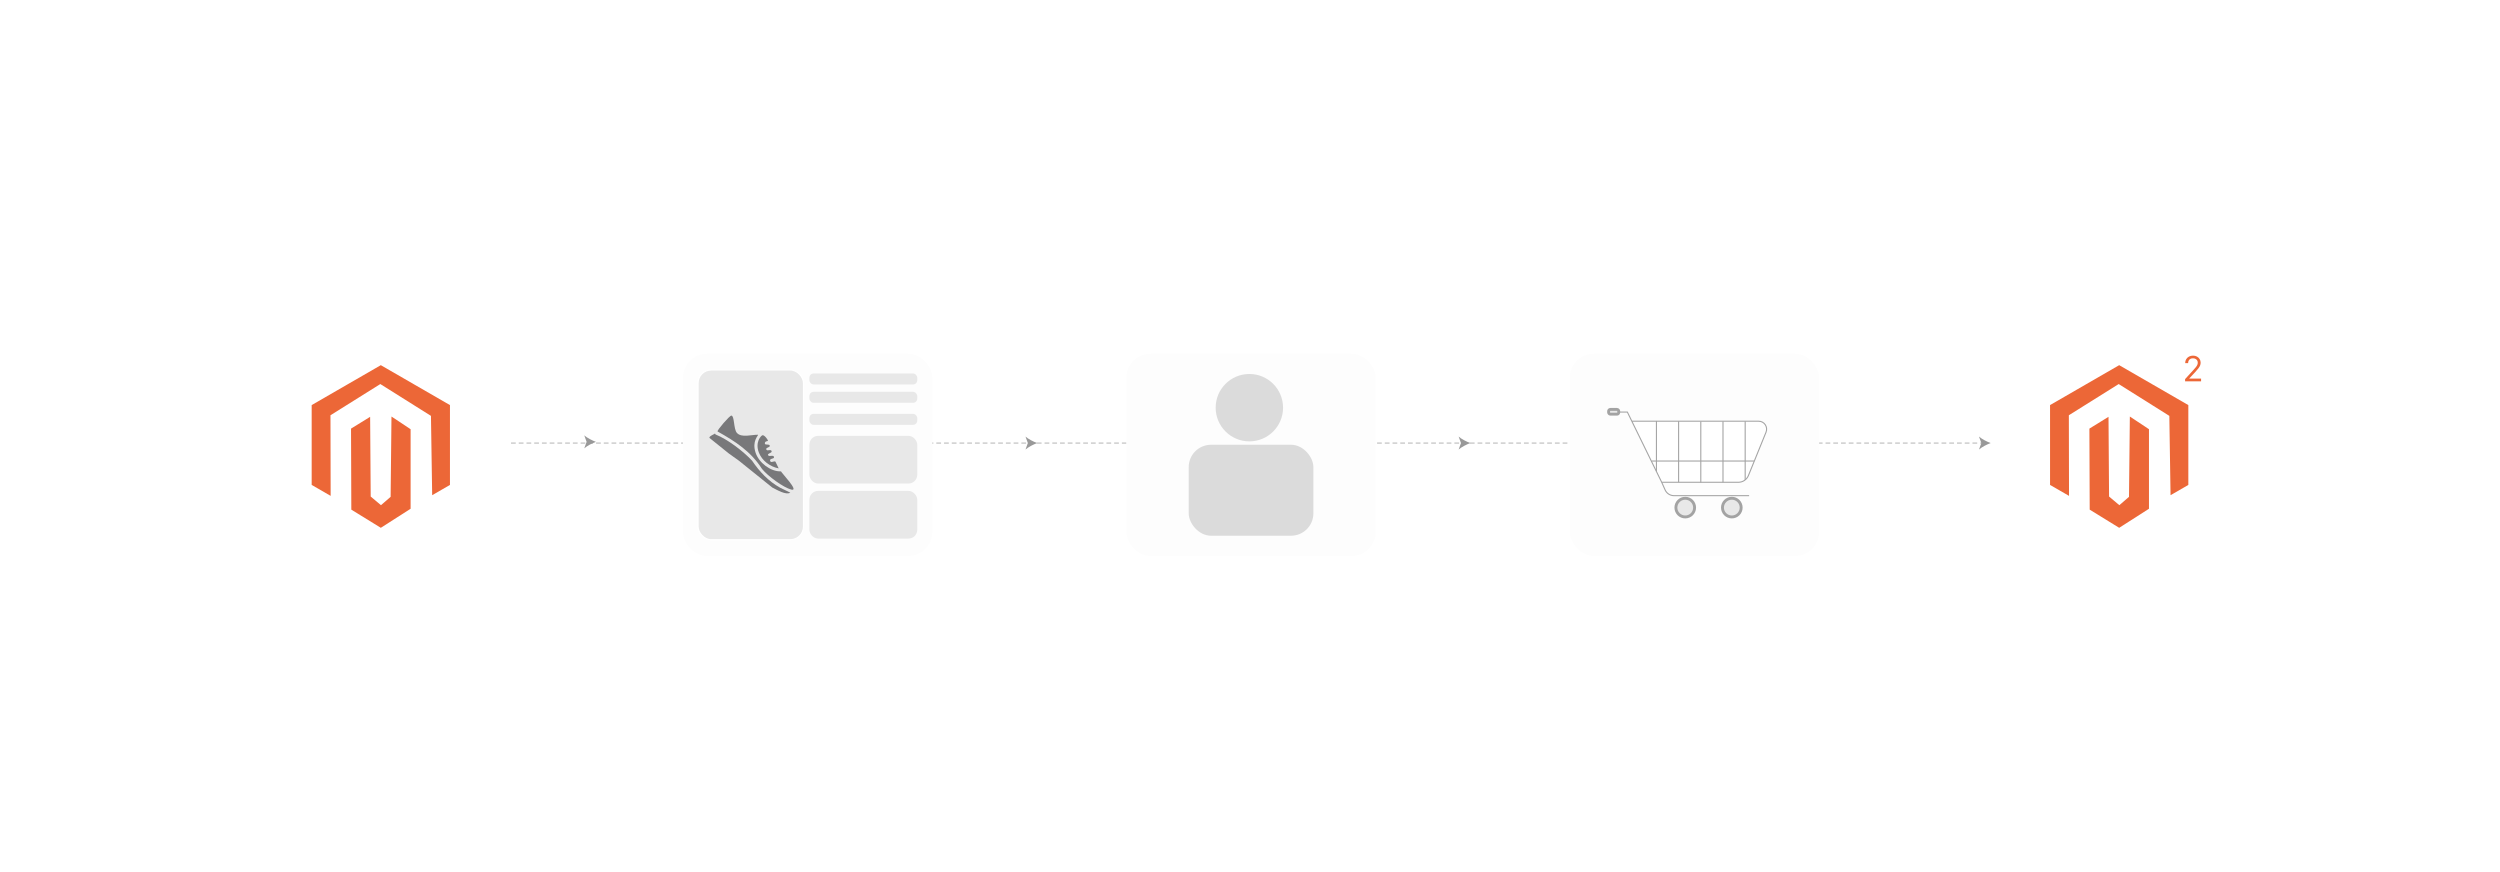 <?xml version="1.0" encoding="UTF-8"?><svg id="Layer_1" xmlns="http://www.w3.org/2000/svg" xmlns:xlink="http://www.w3.org/1999/xlink" viewBox="0 0 860 300"><defs><filter id="drop-shadow-1" x="81.385" y="102.826" width="99.36" height="99.12" filterUnits="userSpaceOnUse"><feOffset dx="0" dy="2.323"/><feGaussianBlur result="blur" stdDeviation="1.858"/><feFlood flood-color="#333" flood-opacity=".09"/><feComposite in2="blur" operator="in"/><feComposite in="SourceGraphic"/></filter><filter id="drop-shadow-2" x="679.466" y="102.826" width="99.12" height="99.12" filterUnits="userSpaceOnUse"><feOffset dx="0" dy="2.323"/><feGaussianBlur result="blur-2" stdDeviation="1.858"/><feFlood flood-color="#333" flood-opacity=".09"/><feComposite in2="blur-2" operator="in"/><feComposite in="SourceGraphic"/></filter><filter id="drop-shadow-3" x="222.8" y="109.6" width="109.92" height="93.84" filterUnits="userSpaceOnUse"><feOffset dx="0" dy="0"/><feGaussianBlur result="blur-3" stdDeviation="4"/><feFlood flood-color="#333" flood-opacity=".09"/><feComposite in2="blur-3" operator="in"/><feComposite in="SourceGraphic"/></filter><filter id="drop-shadow-4" x="375.44" y="109.6" width="109.92" height="93.84" filterUnits="userSpaceOnUse"><feOffset dx="0" dy="0"/><feGaussianBlur result="blur-4" stdDeviation="4"/><feFlood flood-color="#333" flood-opacity=".09"/><feComposite in2="blur-4" operator="in"/><feComposite in="SourceGraphic"/></filter><filter id="drop-shadow-5" x="527.84" y="109.6" width="110.16" height="93.84" filterUnits="userSpaceOnUse"><feOffset dx="0" dy="0"/><feGaussianBlur result="blur-5" stdDeviation="4"/><feFlood flood-color="#333" flood-opacity=".09"/><feComposite in2="blur-5" operator="in"/><feComposite in="SourceGraphic"/></filter><filter id="drop-shadow-6" x="552.865" y="139.79" width="55.039" height="37.995" filterUnits="userSpaceOnUse"><feOffset dx="0" dy=".546"/><feGaussianBlur result="blur-6" stdDeviation=".437"/><feFlood flood-color="#333" flood-opacity=".09"/><feComposite in2="blur-6" operator="in"/><feComposite in="SourceGraphic"/></filter></defs><circle cx="131" cy="150" r="43.803" fill="#fff" filter="url(#drop-shadow-1)"/><path d="M134.668,143.29c-.097,9.208-.194,18.416-.291,27.624-1.108.956-2.217,1.913-3.325,2.869-1.178-.991-2.355-1.981-3.533-2.972-.064-9.141-.128-18.282-.192-27.424-2.191,1.353-4.383,2.707-6.574,4.06.034,9.291.068,18.581.102,27.872,3.382,2.084,6.763,4.167,10.145,6.251,3.416-2.186,6.831-4.372,10.247-6.558v-27.359c-2.193-1.454-4.386-2.909-6.579-4.364Z" fill="#ec6737"/><path d="M131,125.617l-23.785,13.732v27.465l6.528,3.769c-.02-9.245-.04-18.49-.06-27.735,5.715-3.578,11.431-7.157,17.146-10.735,5.807,3.649,11.613,7.298,17.42,10.947.14,9.095.28,18.191.419,27.286l6.117-3.531v-27.465l-23.785-13.732Z" fill="#ec6737"/><circle cx="729" cy="150" r="43.803" fill="#fff" filter="url(#drop-shadow-2)"/><path d="M732.668,143.29c-.097,9.208-.194,18.416-.291,27.624-1.108.956-2.217,1.913-3.325,2.869-1.178-.991-2.355-1.981-3.533-2.972-.064-9.141-.128-18.282-.192-27.424-2.191,1.353-4.383,2.707-6.574,4.06.034,9.291.068,18.581.102,27.872,3.382,2.084,6.763,4.167,10.145,6.251,3.416-2.186,6.831-4.372,10.247-6.558v-27.359c-2.193-1.454-4.386-2.909-6.579-4.364Z" fill="#ec6737"/><path d="M729,125.617l-23.785,13.732v27.465l6.528,3.769c-.02-9.245-.04-18.49-.06-27.735,5.715-3.578,11.431-7.157,17.146-10.735,5.807,3.649,11.613,7.298,17.42,10.947.14,9.095.28,18.191.419,27.286l6.117-3.531v-27.465l-23.785-13.732Z" fill="#ec6737"/><path d="M751.669,131.181v-.767l2.881-3.154c.338-.369.616-.69.835-.965s.382-.532.488-.775.159-.498.159-.765c0-.308-.072-.573-.219-.797-.146-.225-.346-.398-.599-.52s-.537-.183-.853-.183c-.335,0-.627.068-.876.206-.248.138-.44.33-.575.578-.135.247-.202.536-.202.869h-1.006c0-.512.118-.961.353-1.347.236-.387.558-.688.966-.903.407-.216.865-.324,1.374-.324.511,0,.964.108,1.359.324.395.216.704.507.929.873.225.367.337.774.337,1.224,0,.32-.058.634-.173.94s-.314.644-.597,1.019c-.282.373-.674.828-1.174,1.365l-1.96,2.097v.068h4.057v.938h-5.506Z" fill="#ec6737"/><line x1="175.785" y1="152.411" x2="681.949" y2="152.411" fill="none" stroke="#999" stroke-dasharray="1.637 1.023" stroke-miterlimit="10" stroke-width=".25"/><path d="M684.785,152.411c-1.335.495-2.991,1.34-4.017,2.235l.808-2.235-.808-2.235c1.026.895,2.683,1.74,4.017,2.235Z" fill="#999"/><rect x="234.936" y="121.695" width="85.778" height="69.55" rx="8.265" ry="8.265" fill="#fdfdfd" filter="url(#drop-shadow-3)"/><rect x="240.119" y="127.261" width="36.295" height="58.418" rx="4.541" ry="4.541" fill="#e8e8e8" stroke="#fff" stroke-miterlimit="10" stroke-width=".421"/><path d="M251.593,142.961c1.096.044.726,4.611,1.888,5.94,1.569,1.794,5.158.605,7.274.647.213.248-2.191,2.127-.828,6.208,1.139,3.409,5.104,6.502,8.739,6.402.179.535,6.428,6.984,3.561,6.264-2.725-.684-8.112-4.668-10.101-7.116-3.8-5.991-9.193-9.494-15.29-12.88-.197-.422,4.146-5.49,4.756-5.466Z" fill="#78787a"/><path d="M262.336,149.712c.707-.069,1.923,1.712,1.84,1.929-.067.175-1.118.043-1.068.926.043.762,2.162-.109,1.59,1.115-.041.088-1.886.582-.805,1.201.28.16,1.618-.437,1.557.496-.03.462-1.987.743-1,1.419.321.22,1.902-.411,1.809.566-.052.546-1.718.3-1.298,1.269.302.695,1.258-.143,1.787.153.372.78.745,1.56,1.117,2.34-2.956-.565-5.731-2.625-6.828-5.47-1.375-3.566.791-5.895,1.297-5.944Z" fill="#78787a"/><path d="M245.964,149.136c.061.107.122.214.183.321,4.125,1.64,9.477,5.721,12.56,9.012,2.545,3.767,5.628,7.062,9.638,9.292,1.175.572,2.35,1.144,3.525,1.715-1.489.922-4.585-.944-6.218-1.779-3.847-3.091-7.693-6.182-11.54-9.273-1.133-.808-2.265-1.617-3.397-2.425-2.219-1.785-4.438-3.57-6.656-5.355-.26-.533,1.571-1.24,1.905-1.508Z" fill="#78787a"/><rect x="278.438" y="128.475" width="37.093" height="3.787" rx="1.444" ry="1.444" fill="#e8e8e8"/><rect x="278.438" y="134.786" width="37.093" height="3.787" rx="1.444" ry="1.444" fill="#e8e8e8"/><rect x="278.438" y="142.359" width="37.093" height="3.787" rx="1.444" ry="1.444" fill="#e8e8e8"/><rect x="278.438" y="149.932" width="37.093" height="16.409" rx="3.007" ry="3.007" fill="#e8e8e8"/><rect x="278.438" y="168.865" width="37.093" height="16.409" rx="3.007" ry="3.007" fill="#e8e8e8"/><rect x="387.472" y="121.695" width="85.778" height="69.55" rx="8.265" ry="8.265" fill="#fdfdfd" filter="url(#drop-shadow-4)"/><rect x="408.916" y="152.992" width="42.889" height="31.297" rx="7.698" ry="7.698" fill="#dbdbdb"/><circle cx="429.781" cy="140.241" r="11.592" fill="#dbdbdb"/><rect x="540.007" y="121.695" width="85.778" height="69.55" rx="8.265" ry="8.265" fill="#fdfdfd" filter="url(#drop-shadow-5)"/><g filter="url(#drop-shadow-6)"><path d="M598.38,165.353l-26.753.004-10.22-20.916,43.468-.072c2.091-.004,3.502,2.135,2.677,4.056l-6.524,15.185c-.455,1.058-1.495,1.744-2.647,1.744Z" fill="#fff"/><path d="M553.769,141.197h6.04s11.818,24.16,11.818,24.16h26.385c1.513,0,2.874-.917,3.444-2.318l6.059-14.914c.733-1.804-.595-3.777-2.542-3.777h-43.718" fill="none" stroke="#a3a3a3" stroke-miterlimit="10" stroke-width=".371"/><path d="M571.627,165.357l1.17,2.625c.537,1.206,1.734,1.982,3.054,1.982h25.845" fill="none" stroke="#a3a3a3" stroke-miterlimit="10" stroke-width=".371"/><line x1="569.811" y1="144.262" x2="569.811" y2="161.551" fill="none" stroke="#a3a3a3" stroke-miterlimit="10" stroke-width=".371"/><line x1="600.34" y1="144.393" x2="600.34" y2="164.549" fill="none" stroke="#a3a3a3" stroke-miterlimit="10" stroke-width=".371"/><line x1="592.708" y1="144.393" x2="592.708" y2="165.402" fill="none" stroke="#a3a3a3" stroke-miterlimit="10" stroke-width=".371"/><line x1="585.076" y1="144.459" x2="585.076" y2="165.468" fill="none" stroke="#a3a3a3" stroke-miterlimit="10" stroke-width=".371"/><line x1="577.443" y1="144.328" x2="577.443" y2="165.337" fill="none" stroke="#a3a3a3" stroke-miterlimit="10" stroke-width=".371"/><line x1="568.121" y1="158.049" x2="603.426" y2="158.049" fill="none" stroke="#a3a3a3" stroke-miterlimit="10" stroke-width=".371"/><rect x="553.365" y="140.29" width="3.48" height="1.641" rx=".607" ry=".607" fill="#e8e8e8" stroke="#a3a3a3" stroke-miterlimit="10"/><circle cx="579.725" cy="174.069" r="3.217" fill="#e8e8e8" stroke="#a3a3a3" stroke-miterlimit="10"/><circle cx="595.744" cy="174.069" r="3.217" fill="#e8e8e8" stroke="#a3a3a3" stroke-miterlimit="10"/></g><path d="M356.785,152.411c-1.335.495-2.991,1.34-4.017,2.235l.808-2.235-.808-2.235c1.026.895,2.683,1.74,4.017,2.235Z" fill="#999"/><path d="M505.785,152.411c-1.335.495-2.991,1.34-4.017,2.235l.808-2.235-.808-2.235c1.026.895,2.683,1.74,4.017,2.235Z" fill="#999"/><path d="M205,152c-1.335.495-2.991,1.34-4.017,2.235l.808-2.235-.808-2.235c1.026.895,2.683,1.74,4.017,2.235Z" fill="#999"/></svg>